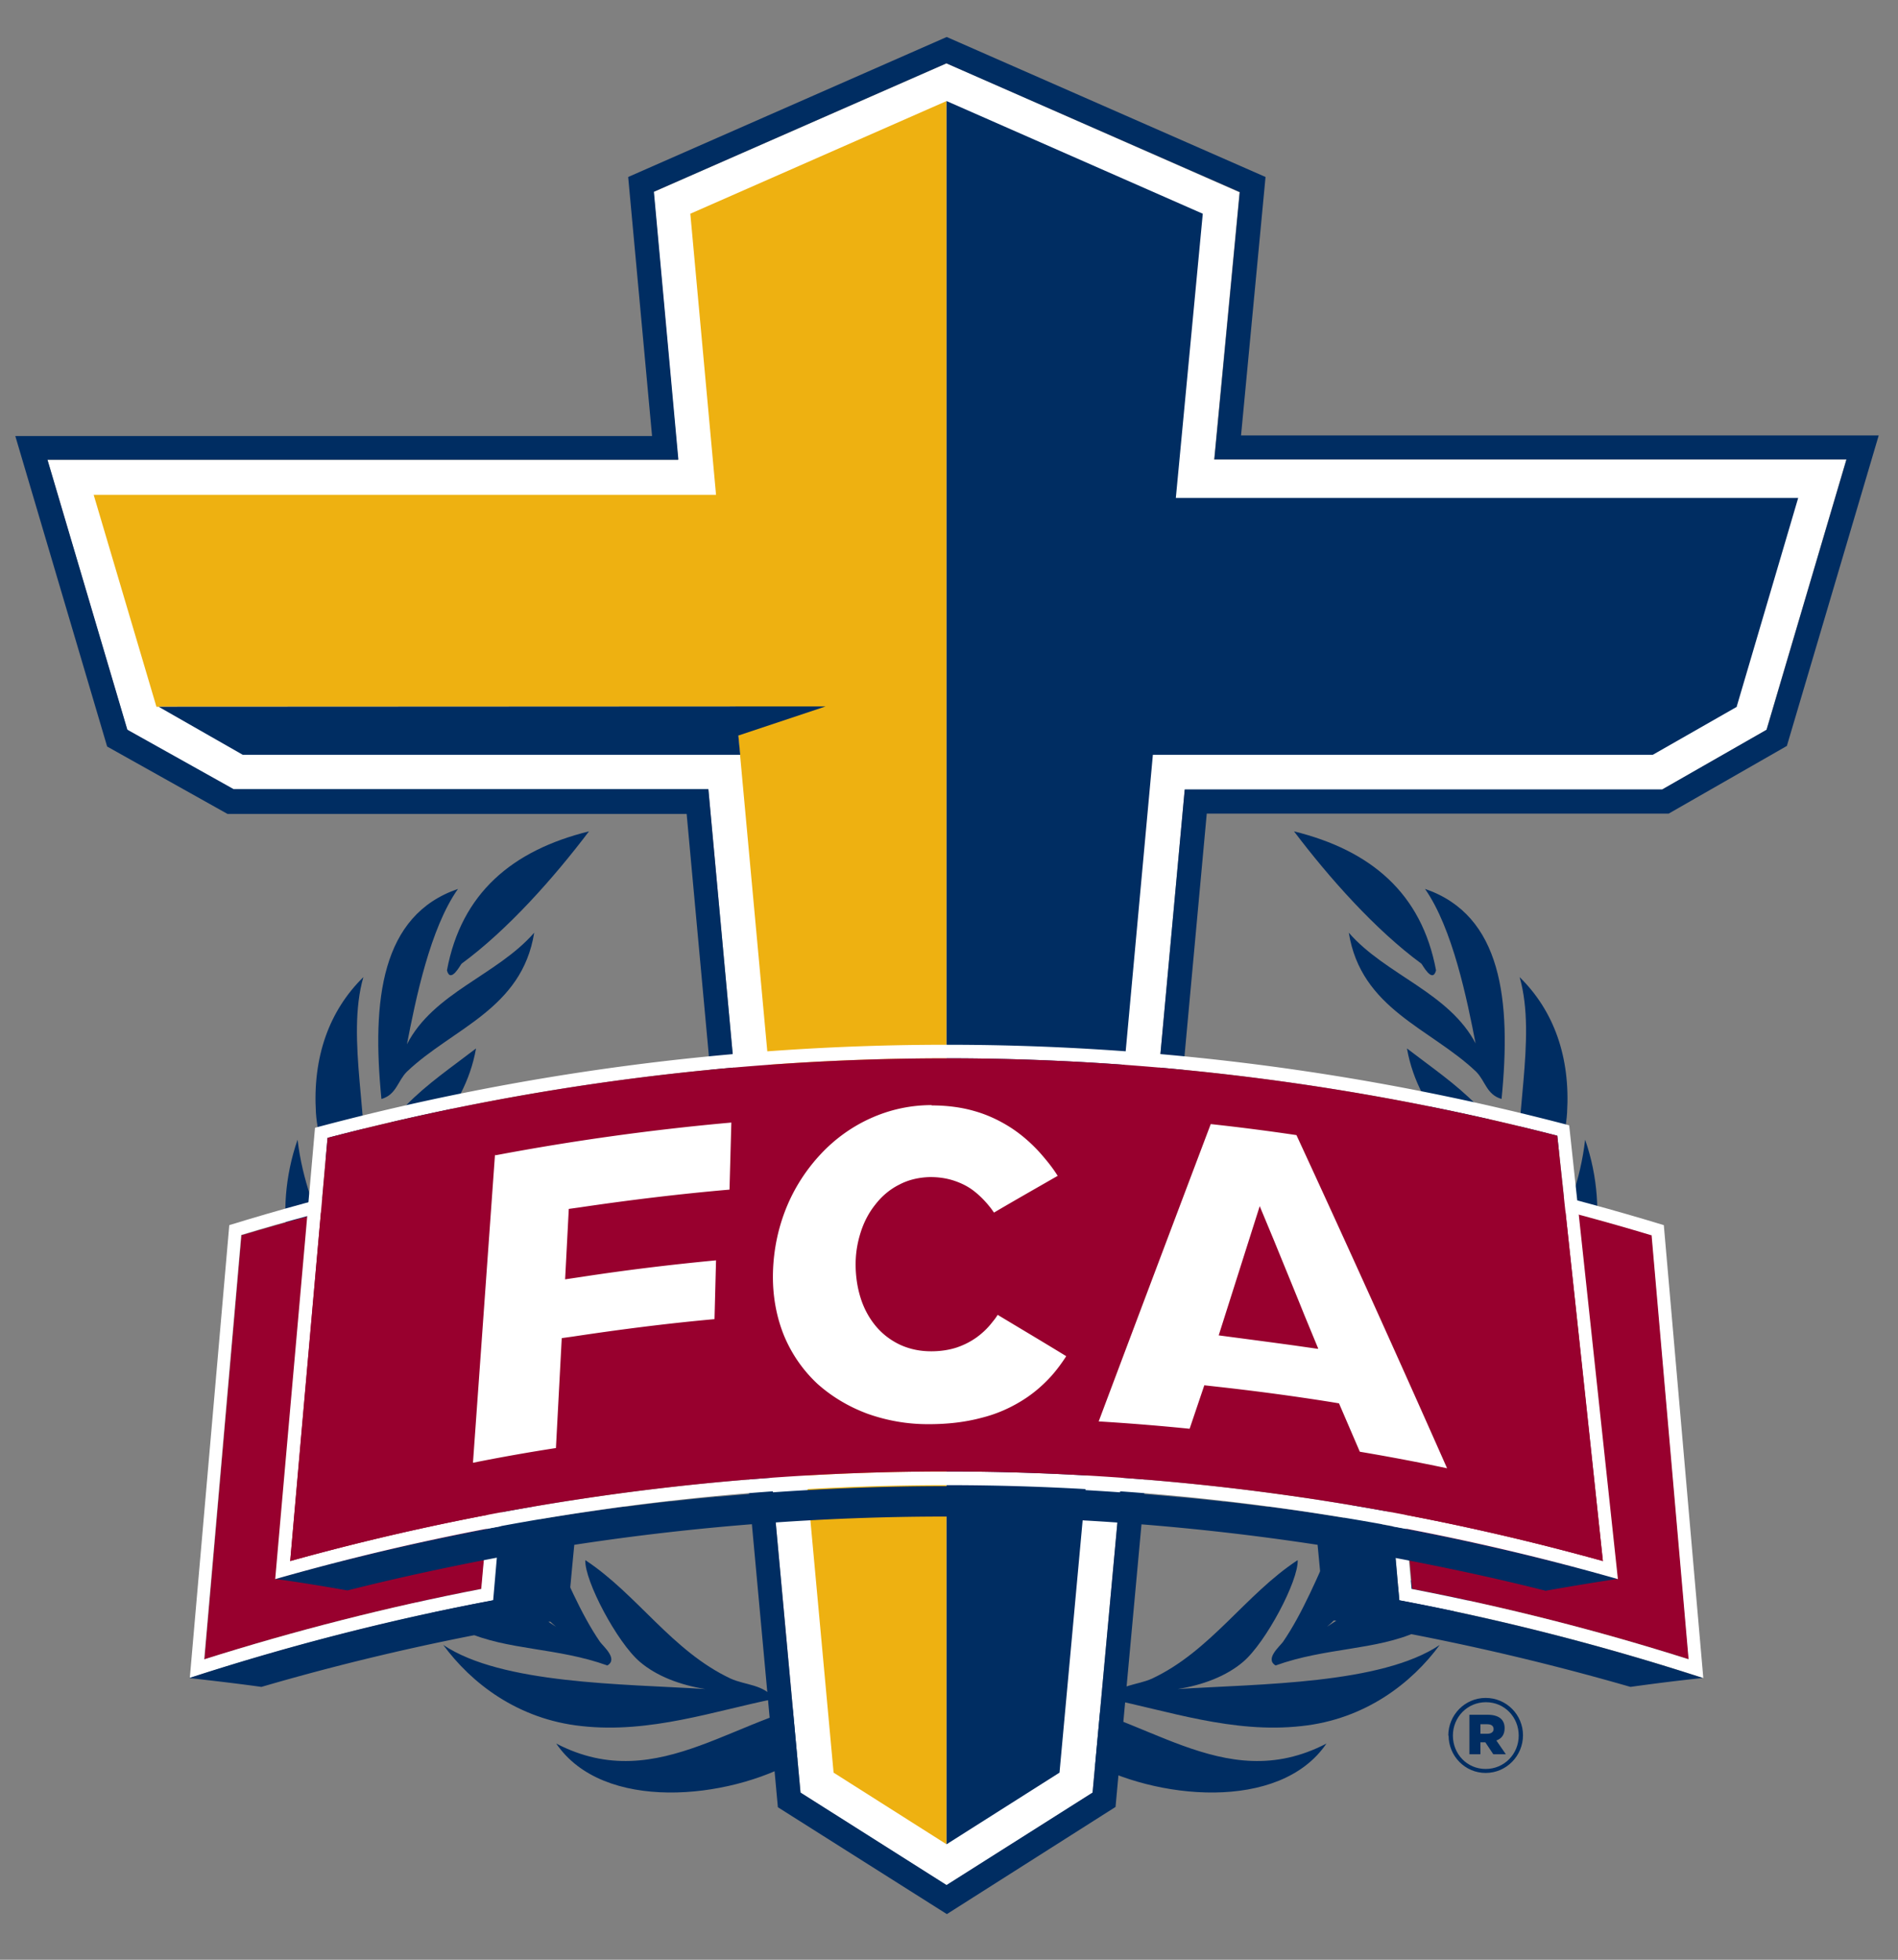 <svg width="62" height="64" viewBox="0 0 62 64" fill="none" xmlns="http://www.w3.org/2000/svg">
  <rect x="0" y="0" width="62" height="64" fill="#808080" stroke="none"/>
  <path
    d="M18.56 53.34c-.07-.05-.13-.1-.2-.14.06.05.13.1.2.14m31.08-14.57c-.25-2.07.58-4.85 0-6.86 1.12 1.1 1.66 2.61 1.55 4.43-.1 1.67-1.24 3.09-1.31 4.54-.55-.51-.61-1.21-.95-1.77-.92-1.5-2.59-2.71-2.97-4.87 1.56 1.2 3.3 2.24 3.69 4.54M36.2 55.48c.37-.48.94-.44 1.43-.66 1.92-.9 3.05-2.75 4.76-3.87.03.67-1.04 2.69-1.78 3.32-.55.47-1.32.76-2.14.89 2.71-.17 6.65-.16 8.56-1.44-.91 1.24-2.43 2.43-4.52 2.65-2.24.25-4.39-.51-6.3-.89m11.17-12.72c.32 2.14 1 4.56-.12 6.26-.04.05-.08.11-.11.16.04-.05.08-.11.11-.16 1.45-2.02 3.67-3.34 4.76-5.71.31 4.38-3.44 5.94-6.42 7.64 1.06-1.71.67-5.03 1.31-7.31.08-.31.16-.76.47-.89"
    fill="#002D62" />
  <path
    d="M48.21 34.12c-.29-1.5-.76-3.8-1.66-5.09 2.51.86 2.82 3.63 2.5 6.86-.49-.14-.53-.59-.83-.89-1.49-1.42-3.76-2.04-4.16-4.54 1.21 1.39 3.29 1.95 4.16 3.65"
    fill="#002D62" />
  <path
    d="M42.27 27.15c2.51.62 4.17 2.02 4.64 4.54-.12.45-.45-.2-.48-.22-1.5-1.1-3.01-2.8-4.16-4.32m.91 26.09c2.31-1.61 5.43-2.48 7.41-4.39-.8 1.84-2.3 3.53-4.28 4.43-1.37.62-3 .52-4.64 1.11-.36-.21.13-.62.24-.77 1.26-1.83 2.06-4.95 3.57-6.75.14-.02.21.02.24.11-.45 2.46-.83 4.99-2.54 6.28-.07.05-.13.1-.2.14l.2-.14m5.27-13.05c.66 1.05 1.32 2.05 1.02 3.78.55-2.46 2-4.09 2.31-6.77.84 2.42.27 4.93-.95 6.53-.33.43-.73.81-1.07 1.22-.36.43-.6.96-1.07 1.22.08-3.25-1.53-4.93-1.54-8.08.57.55.84 1.37 1.31 2.1m.94 4.1c.02-.1.04-.2.06-.29zM34.06 55.48c-1.17-.12-2.25.19-3.48.22v.57h.03c.95.47 1.23.55 2.15 1.36.72.63.57 1.29 1.7.48-1.14-1.49-1.32-1.09-3.02-2.06 1.94-.44 2.66.64 4.04 1.44 2.23 1.28 6.32 1.7 7.85-.55-3.4 1.77-6.03-1.11-9.28-1.44M11.87 38.77c.25-2.07-.58-4.85 0-6.86-1.12 1.1-1.66 2.61-1.55 4.43.11 1.67 1.24 3.09 1.31 4.54.55-.51.61-1.21.95-1.77.92-1.5 2.59-2.71 2.97-4.87-1.56 1.2-3.3 2.24-3.69 4.54m13.44 16.7c-.37-.48-.94-.44-1.43-.66-1.92-.9-3.05-2.75-4.75-3.87-.03.67 1.04 2.69 1.78 3.32.55.47 1.32.76 2.14.89-2.71-.17-6.65-.16-8.56-1.44.91 1.24 2.43 2.43 4.52 2.65 2.24.25 4.39-.51 6.3-.89M14.12 42.76c-.32 2.14-1 4.56.12 6.26.04.05.08.11.11.16-.04-.05-.08-.11-.11-.16-1.45-2.02-3.67-3.34-4.76-5.71-.31 4.38 3.44 5.94 6.42 7.64-1.06-1.71-.67-5.03-1.31-7.31-.08-.31-.16-.76-.48-.89"
    fill="#002D62" />
  <path
    d="M13.29 34.12c.29-1.5.76-3.8 1.67-5.09-2.51.86-2.82 3.63-2.5 6.86.49-.14.53-.59.83-.89 1.49-1.42 3.76-2.04 4.16-4.54-1.21 1.39-3.29 1.95-4.16 3.65"
    fill="#002D62" />
  <path
    d="M19.24 27.15c-2.51.62-4.17 2.02-4.64 4.54.12.45.45-.2.48-.22 1.5-1.1 3.01-2.8 4.16-4.32m-.91 26.09c-2.31-1.61-5.43-2.48-7.41-4.39.8 1.84 2.3 3.53 4.28 4.43 1.37.62 3 .52 4.64 1.11.36-.21-.13-.62-.24-.77-1.26-1.83-2.06-4.95-3.57-6.75-.14-.02-.21.02-.24.11.45 2.46.83 4.99 2.54 6.28.07.05.13.1.2.14l-.2-.14m-5.28-13.05c.46-.74.74-1.55 1.31-2.1-.02 3.15-1.62 4.83-1.55 8.08-.46-.26-.71-.79-1.07-1.22-.34-.41-.74-.79-1.07-1.22-1.23-1.6-1.79-4.11-.95-6.53.32 2.68 1.76 4.31 2.31 6.77-.31-1.73.35-2.73 1.02-3.78m14.39 15.27c1.17-.12 2.25.19 3.48.22v.57h-.03c-.95.47-1.23.55-2.15 1.36-.72.63-.57 1.29-1.7.48 1.14-1.49 1.32-1.09 3.02-2.06-1.94-.44-2.66.64-4.04 1.44-2.23 1.28-6.32 1.7-7.85-.55 3.4 1.77 6.02-1.11 9.27-1.44"
    fill="#002D62" />
  <path
    d="M7.63 25.79h15.51l3.01 32.76 4.77 3.02 4.77-3.02 3.01-32.76h15.59l3.41-1.95 2.61-8.83H39.66l.83-8.73-9.57-4.21-9.57 4.2.8 8.75H1.55l2.61 8.83z"
    fill="#fff" />
  <path
    d="M58.8 16.14H38.46l-.02-.01h-.02l.87-9.15-8.37-3.67-8.37 3.67.84 9.18H3.06l2.05 6.92 2.82 1.57h16.24l3.06 33.24 3.69 2.34 3.69-2.34 3.05-33.24h16.33l2.75-1.57z"
    fill="#fff" />
  <path d="M3.06 16.16h20.33l-.84-9.18 8.37-3.68v56.93l-3.69-2.34-3.2-34.81H5.11z" fill="#EEB111" />
  <path
    d="m5.18 23.08 2.75 1.57h16.25l-.06-.63 2.85-.95zm51.55 0 2.01-6.82H38.41l.88-9.28-8.37-3.68v56.93l3.69-2.34 3.05-33.24h16.33l2.75-1.57z"
    fill="#002D62" />
  <path
    d="m30.92 2.07 9.58 4.2-.83 8.73h20.65l-2.61 8.83-3.41 1.95H38.7l-3.01 32.76-4.77 3.02-4.77-3.02-3.01-32.77H7.63l-3.47-1.94-2.61-8.82h20.61l-.8-8.75 9.57-4.2zm0-.86-10.4 4.57.78 8.46H.5l3 10.14 3.93 2.2h15l2.98 32.44 5.52 3.49 5.51-3.5 2.98-32.44h15.09l3.86-2.21 3-10.14H40.54l.8-8.44-10.41-4.57z"
    fill="#002D62" />
  <path
    d="M55.17 54.19c-.4-4.62-.81-9.24-1.21-13.86-2.99-.9-6.02-1.62-9.07-2.16.41 4.57.83 9.14 1.24 13.72 3.05.59 6.07 1.36 9.05 2.3"
    fill="#98002E" />
  <path
    d="M54.35 40.01c-3.28-1-6.61-1.79-9.96-2.37l1.32 14.62c3.35.63 6.66 1.48 9.93 2.54zm-.4.32c.4 4.62.81 9.24 1.21 13.86-2.98-.95-6-1.71-9.05-2.3-.41-4.57-.82-9.15-1.24-13.71 3.05.54 6.08 1.26 9.07 2.16"
    fill="#fff" />
  <path
    d="M7.89 40.33c-.4 4.62-.81 9.24-1.21 13.86 2.98-.95 6-1.71 9.05-2.3.41-4.57.83-9.15 1.24-13.71-3.05.54-6.08 1.26-9.07 2.16"
    fill="#98002E" />
  <path
    d="M17.45 37.64q-5.04.855-9.96 2.37L6.2 54.8c3.27-1.06 6.58-1.91 9.93-2.54zm-.49.53c-.41 4.57-.83 9.14-1.24 13.72-3.05.59-6.07 1.36-9.05 2.3.4-4.62.81-9.24 1.21-13.86 2.99-.9 6.02-1.62 9.07-2.16"
    fill="#fff" />
  <path
    d="m45.71 52.26-.12-1.38c1.64.31 3.28.66 4.9 1.07.79-.14 1.58-.27 2.36-.39-.55-.16-1.11-.31-1.67-.45-.13-.03-.26-.07-.39-.1-.49-.12-.99-.25-1.48-.36-.06-.01-.12-.03-.18-.04-1.21-.28-2.42-.54-3.64-.76-.84-.16-1.68-.3-2.53-.43-.49-.08-.98-.14-1.47-.21h-.08c-.47-.06-.93-.12-1.4-.17-.04 0-.08 0-.11-.01-.46-.05-.92-.1-1.38-.14-.04 0-.08 0-.12-.01l-1.4-.12h-.08c-4-.3-8.01-.3-12.01 0h-.08l-1.4.12c-.04 0-.08 0-.12.01-.46.04-.92.09-1.38.14-.04 0-.08 0-.12.01-.47.05-.93.11-1.4.17h-.08l-1.47.21c-.85.13-1.69.27-2.53.43-1.22.23-2.43.48-3.63.76-.06.01-.12.03-.19.04l-1.48.36c-.13.03-.26.07-.39.1l-1.67.45c.79.11 1.59.24 2.38.38 1.62-.41 3.25-.76 4.88-1.07l-.12 1.39c-3.35.63-6.67 1.48-9.93 2.54.79.09 1.57.18 2.36.29 3.29-.96 6.63-1.7 9.99-2.22.08-.81.15-1.61.23-2.42a80.3 80.3 0 0 1 24.28 0c.08.81.15 1.61.23 2.42 3.36.53 6.7 1.27 9.99 2.22.79-.11 1.58-.21 2.36-.29a80 80 0 0 0-9.93-2.54"
    fill="#002D62" />
  <path
    d="M51.26 36.75a79.9 79.9 0 0 0-40.97.08c-.43 4.91-.87 9.82-1.3 14.74a79.9 79.9 0 0 1 43.86 0l-1.59-14.81m-.39.33c.5 4.62 1 9.25 1.49 13.89a80.04 80.04 0 0 0-42.88 0c.41-4.61.81-9.21 1.22-13.82a80 80 0 0 1 40.17-.07"
    fill="#fff" />
  <path
    d="M50.87 37.09a80 80 0 0 0-40.17.07c-.41 4.6-.82 9.21-1.22 13.82a80.04 80.04 0 0 1 42.88 0c-.5-4.63-.99-9.26-1.49-13.89"
    fill="#98002E" />
  <path
    d="M44.42 47.41q1.425.24 2.85.54a731 731 0 0 0-4.92-10.88c-.94-.14-1.88-.26-2.8-.36-1.21 3.2-2.44 6.46-3.66 9.71q1.485.09 2.97.24l.48-1.42.36.04c1.27.14 2.55.31 3.8.51l.24.04zm-1.37-3.36-.77-.11c-.65-.09-1.94-.26-1.94-.26l-.53-.07 1.34-4.22.47 1.13c.33.81.66 1.61.99 2.43l.45 1.09zM16.17 37.7l-.72 10.07c.9-.18 1.8-.34 2.71-.48l.19-3.59.36-.05c1.52-.23 3.08-.43 4.63-.57l.05-1.92c-1.48.14-2.96.32-4.39.54l-.54.08.12-2.3.36-.05c1.62-.24 3.27-.44 4.89-.58l.06-2.19c-2.58.23-5.17.59-7.71 1.07m14.26-1.64c-.71 0-1.38.15-2 .43-.6.27-1.15.66-1.62 1.16s-.85 1.08-1.12 1.73c-.28.68-.43 1.4-.45 2.14-.02.75.11 1.46.37 2.09.25.59.61 1.11 1.08 1.55.47.42 1.02.75 1.64.98.62.22 1.28.34 1.96.34h.05c.63 0 1.2-.07 1.72-.21.48-.12.91-.31 1.3-.55.36-.22.68-.49.97-.81.18-.2.34-.42.49-.65-.75-.46-1.51-.91-2.24-1.35-.05.08-.1.15-.16.22-.16.21-.33.37-.52.51-.21.15-.43.26-.67.34-.25.08-.53.12-.82.12-.37 0-.7-.07-1.01-.21-.3-.14-.57-.34-.79-.6s-.39-.57-.5-.91-.17-.72-.17-1.12c0-.37.06-.72.17-1.06q.165-.51.48-.9c.21-.27.47-.49.77-.64.3-.16.64-.24 1.01-.25.29 0 .55.04.79.12s.46.19.65.34q.27.21.51.51c.05.06.09.12.14.19.73-.43 1.42-.82 2.08-1.2-.16-.26-.35-.49-.54-.71-.29-.33-.62-.62-.97-.85-.37-.24-.77-.43-1.19-.55-.44-.13-.92-.19-1.42-.19"
    fill="#fff" />
  <path
    d="M47.31 56.68c0-.67.54-1.23 1.22-1.23s1.22.55 1.22 1.22-.54 1.23-1.22 1.23-1.21-.56-1.21-1.22m2.29 0c0-.6-.46-1.09-1.07-1.09s-1.08.49-1.08 1.09.46 1.09 1.07 1.09 1.08-.49 1.08-1.09M48 56h.6c.2 0 .35.05.44.14.07.07.11.17.11.3 0 .21-.1.34-.27.4l.31.45h-.41l-.26-.39h-.16v.39H48v-1.3zm.59.62c.12 0 .2-.06.2-.15 0-.11-.08-.16-.2-.16h-.23v.31h.24z"
    fill="#002D62" />
</svg>